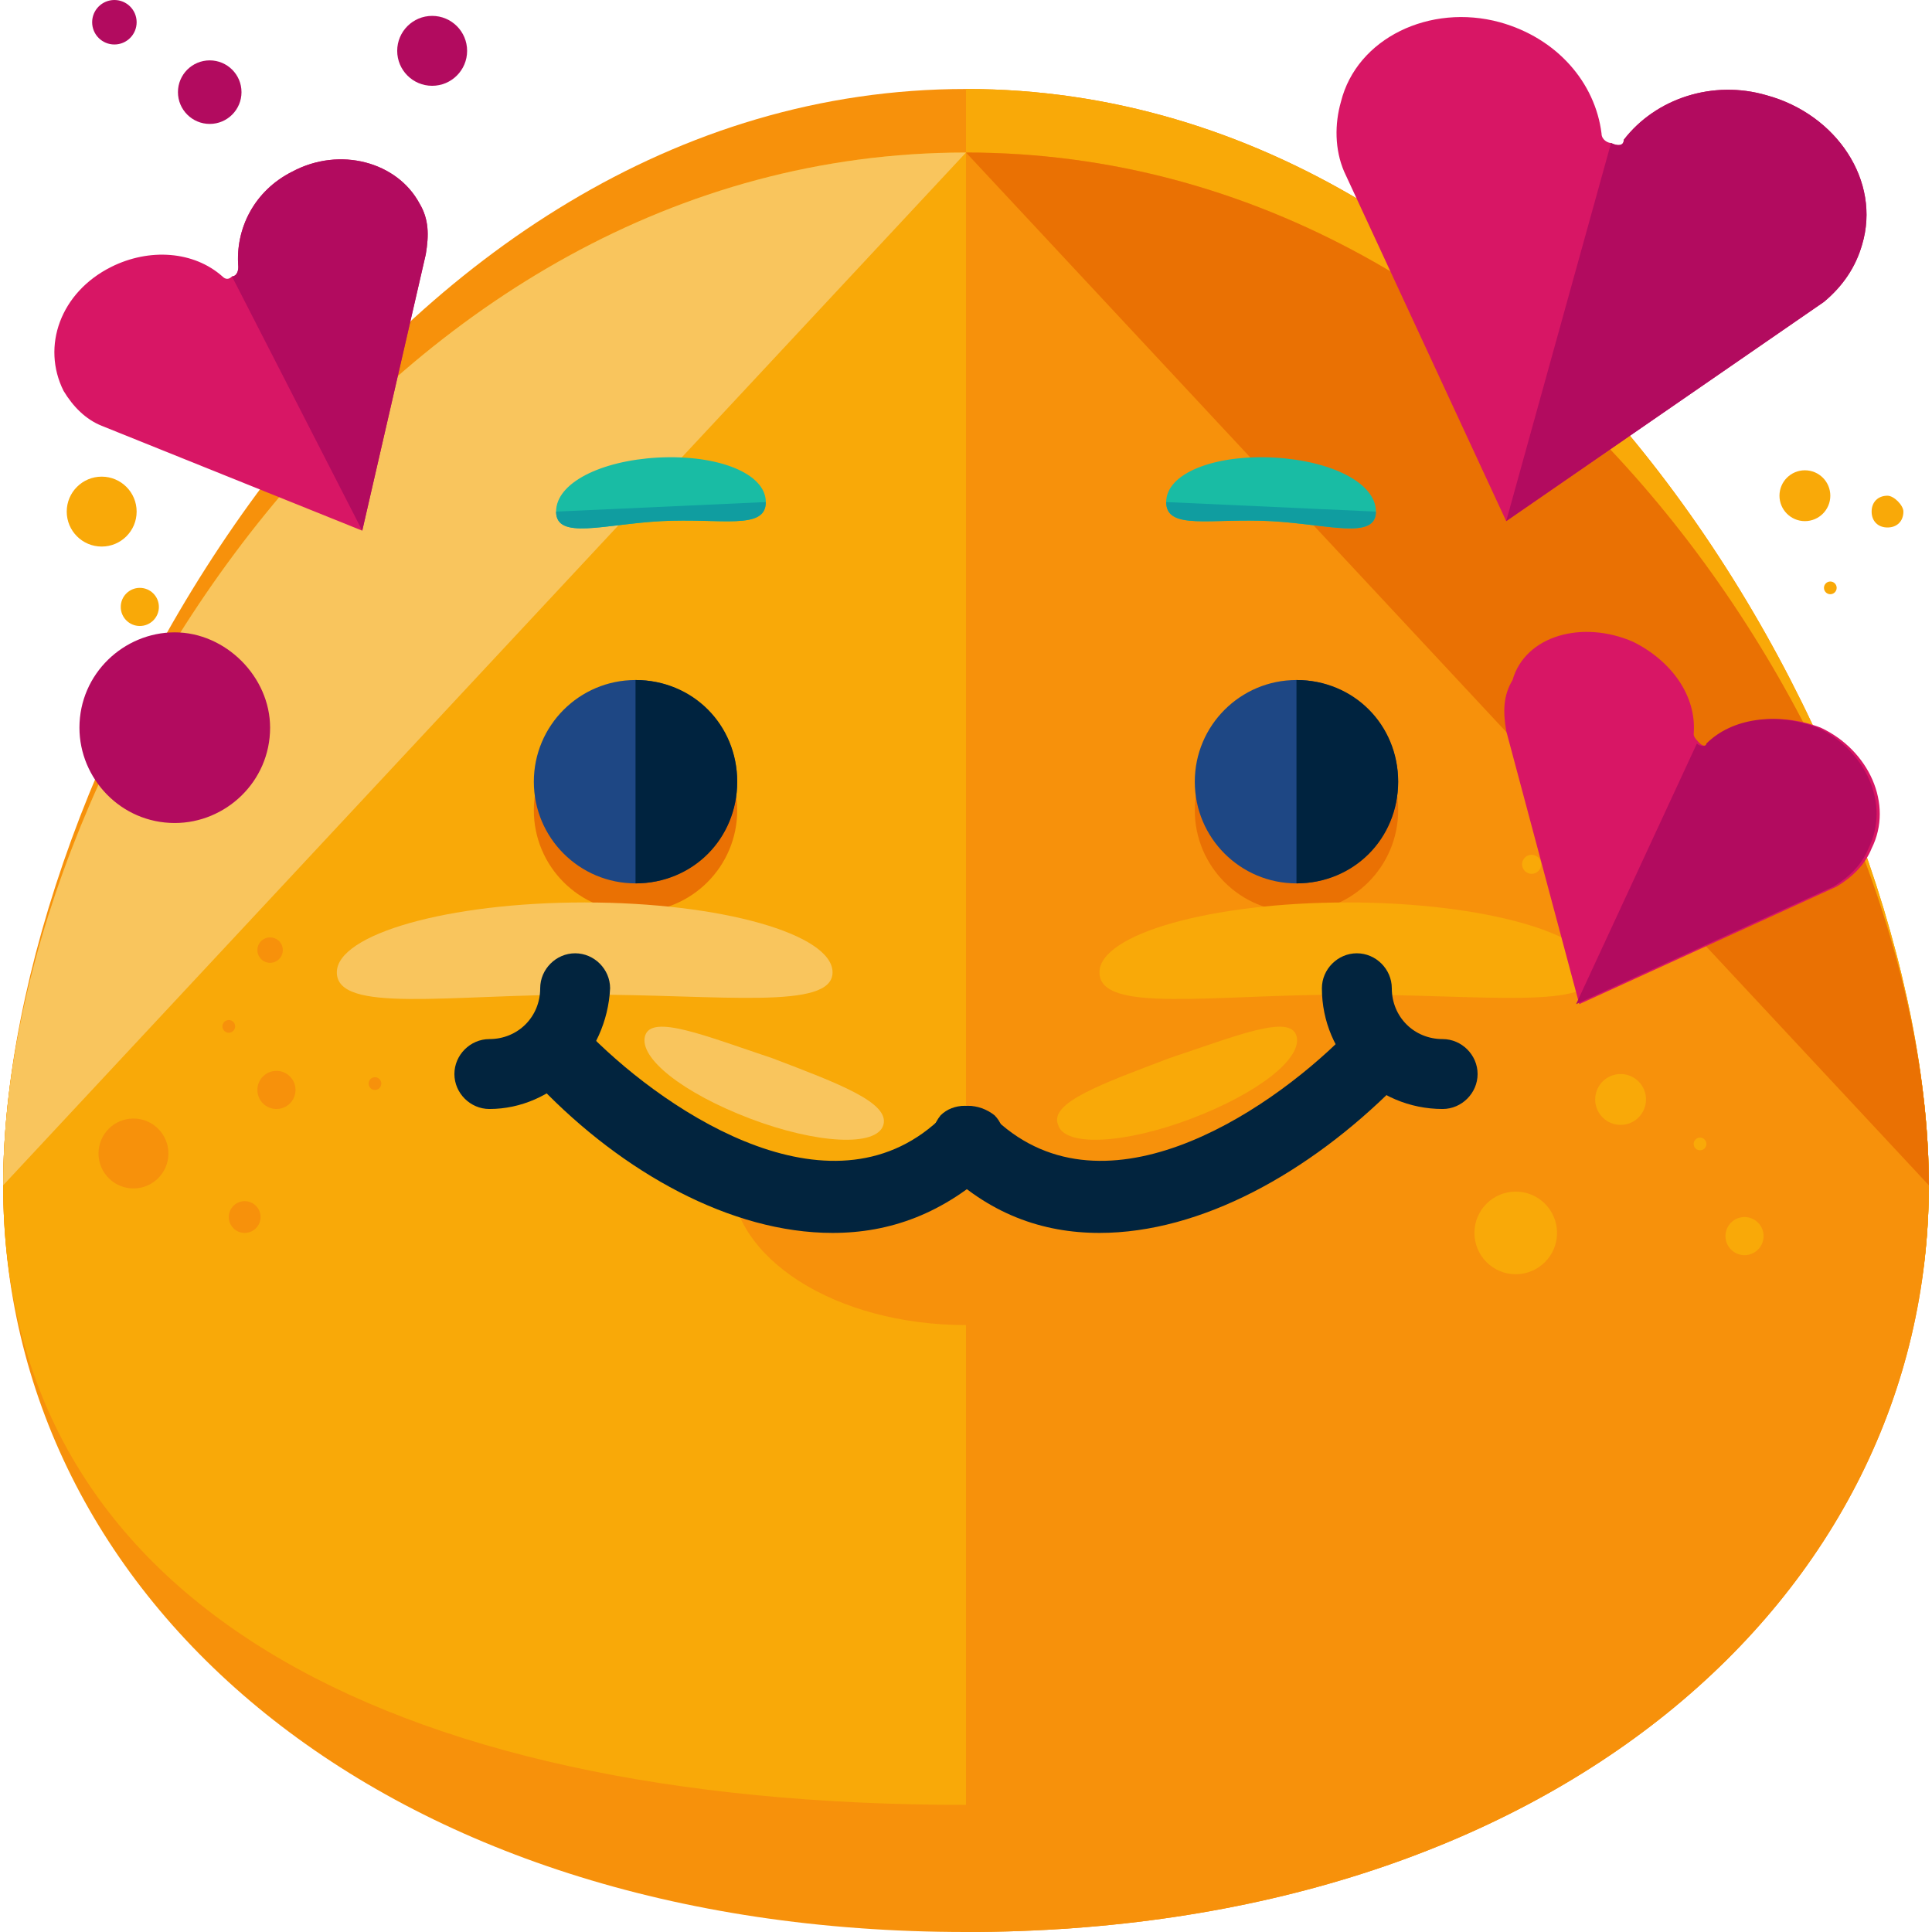 <?xml version="1.0" encoding="iso-8859-1"?>
<!-- Uploaded to: SVG Repo, www.svgrepo.com, Generator: SVG Repo Mixer Tools -->
<svg height="800px" width="800px" version="1.1" id="Layer_1" xmlns="http://www.w3.org/2000/svg" xmlns:xlink="http://www.w3.org/1999/xlink" 
	 viewBox="0 0 486.4 486.4" xml:space="preserve">
<g>
	<path style="fill:#F7910B;" d="M485.6,298.4c0,104-95.2,188-242.4,188s-242.4-84-242.4-188s95.2-260,242.4-260
		S485.6,194.4,485.6,298.4z"/>
	<path style="fill:#F7910B;" d="M485.6,298.4c0,104-95.2,156-242.4,156s-242.4-52-242.4-156s95.2-276,242.4-276
		S485.6,194.4,485.6,298.4z"/>
</g>
<g>
	<path style="fill:#F9A908;" d="M243.2,22.4c147.2,0,242.4,172,242.4,276s-95.2,156-242.4,156"/>
	<path style="fill:#F9A908;" d="M485.6,298.4c0,104-95.2,156-242.4,156s-242.4-52-242.4-156s95.2-260,242.4-260
		S485.6,194.4,485.6,298.4z"/>
</g>
<path style="fill:#F9C55D;" d="M0.8,298.4c0-104,95.2-260,242.4-260"/>
<path style="fill:#F7910B;" d="M243.2,38.4c147.2,0,242.4,156,242.4,260s-95.2,188-242.4,188"/>
<g>
	<path style="fill:#EA7103;" d="M243.2,38.4c147.2,0,242.4,156,242.4,260"/>
	<circle style="fill:#EA7103;" cx="160" cy="204" r="25.6"/>
	<circle style="fill:#EA7103;" cx="326.4" cy="204" r="25.6"/>
</g>
<circle style="fill:#1E4784;" cx="160" cy="196.8" r="25.6"/>
<path style="fill:#00233F;" d="M160,171.2c14.4,0,25.6,11.2,25.6,25.6s-11.2,25.6-25.6,25.6"/>
<circle style="fill:#1E4784;" cx="326.4" cy="196.8" r="25.6"/>
<path style="fill:#00233F;" d="M326.4,171.2c14.4,0,25.6,11.2,25.6,25.6s-11.2,25.6-25.6,25.6"/>
<g>
	<path style="fill:#19BCA4;" d="M192.8,126.4c0,7.2-11.2,4-26.4,4.8C152,132,140,136,140,128.8s11.2-12.8,25.6-13.6
		C180.8,114.4,192.8,119.2,192.8,126.4z"/>
	<path style="fill:#19BCA4;" d="M293.6,126.4c0,7.2,11.2,4,26.4,4.8c14.4,0.8,26.4,4.8,26.4-2.4s-11.2-12.8-25.6-13.6
		C305.6,114.4,293.6,119.2,293.6,126.4z"/>
</g>
<g>
	<path style="fill:#109DA0;" d="M192.8,126.4c0,7.2-11.2,4-26.4,4.8C152,132,140,136,140,128.8"/>
	<path style="fill:#109DA0;" d="M293.6,126.4c0,7.2,11.2,4,26.4,4.8c14.4,0.8,26.4,4.8,26.4-2.4"/>
</g>
<path style="fill:#F9C55D;" d="M209.6,244.8c0,9.6-28,5.6-62.4,5.6s-62.4,4.8-62.4-5.6c0-9.6,28-17.6,62.4-17.6
	S209.6,235.2,209.6,244.8z"/>
<path style="fill:#F9A908;" d="M401.6,244.8c0,9.6-28,5.6-62.4,5.6s-62.4,4.8-62.4-5.6c0-9.6,28-17.6,62.4-17.6
	S401.6,235.2,401.6,244.8z"/>
<g>
	<circle style="fill:#F7910B;" cx="69.6" cy="274.4" r="4.8"/>
	<circle style="fill:#F7910B;" cx="33.6" cy="290.4" r="8.8"/>
	<circle style="fill:#F7910B;" cx="57.6" cy="258.4" r="1.6"/>
	<circle style="fill:#F7910B;" cx="94.4" cy="272.8" r="1.6"/>
</g>
<g>
	<circle style="fill:#F9A908;" cx="408" cy="276.8" r="6.4"/>
	<circle style="fill:#F9A908;" cx="428" cy="288" r="1.6"/>
	<circle style="fill:#F9A908;" cx="385.6" cy="217.6" r="2.4"/>
	<circle style="fill:#F9A908;" cx="381.6" cy="310.4" r="10.4"/>
	<circle style="fill:#F9A908;" cx="439.2" cy="311.2" r="4.8"/>
</g>
<g>
	<circle style="fill:#F7910B;" cx="61.6" cy="306.4" r="4"/>
	<circle style="fill:#F7910B;" cx="68" cy="239.2" r="3.2"/>
</g>
<g>
	<circle style="fill:#F9A908;" cx="25.6" cy="128.8" r="8.8"/>
	<circle style="fill:#F9A908;" cx="51.2" cy="100.8" r="4.8"/>
	<circle style="fill:#F9A908;" cx="460.8" cy="148" r="1.6"/>
	<circle style="fill:#F9A908;" cx="454.4" cy="124.8" r="6.4"/>
	<path style="fill:#F9A908;" d="M479.2,128.8c0,2.4-1.6,4-4,4s-4-1.6-4-4s1.6-4,4-4C476.8,124.8,479.2,127.2,479.2,128.8z"/>
	<circle style="fill:#F9A908;" cx="35.2" cy="152.8" r="4.8"/>
</g>
<path style="fill:#F7910B;" d="M302.4,296c0,20.8-26.4,37.6-59.2,37.6S184,316.8,184,296"/>
<g>
	<path style="fill:#02243E;" d="M209.6,310.4c-25.6,0-52.8-15.2-73.6-36.8c-3.2-3.2-3.2-8.8,0-12.8c3.2-3.2,8.8-3.2,12.8,0
		c20,20,61.6,47.2,88.8,20c3.2-3.2,8.8-3.2,12.8,0c3.2,3.2,3.2,8.8,0,12.8C237.6,305.6,224,310.4,209.6,310.4z"/>
	<path style="fill:#02243E;" d="M276.8,310.4c-14.4,0-28-4.8-40-16.8c-3.2-3.2-3.2-8.8,0-12.8c3.2-3.2,8.8-3.2,12.8,0
		c27.2,27.2,68.8,0,88.8-20c3.2-3.2,8.8-3.2,12.8,0c3.2,3.2,3.2,8.8,0,12.8C329.6,295.2,302.4,310.4,276.8,310.4z"/>
	<path style="fill:#02243E;" d="M123.2,279.2c-4.8,0-8.8-4-8.8-8.8s4-8.8,8.8-8.8c7.2,0,12.8-5.6,12.8-12.8c0-4.8,4-8.8,8.8-8.8
		s8.8,4,8.8,8.8C152.8,265.6,139.2,279.2,123.2,279.2z"/>
	<path style="fill:#02243E;" d="M363.2,279.2c-16.8,0-30.4-13.6-30.4-30.4c0-4.8,4-8.8,8.8-8.8s8.8,4,8.8,8.8
		c0,7.2,5.6,12.8,12.8,12.8c4.8,0,8.8,4,8.8,8.8S368,279.2,363.2,279.2z"/>
</g>
<path style="fill:#F9C55D;" d="M222.4,283.2c-1.6,5.6-16.8,4.8-33.6-1.6s-28-15.2-26.4-20.8c1.6-5.6,15.2,0,32,5.6
	C211.2,272.8,224,277.6,222.4,283.2z"/>
<path style="fill:#F9A908;" d="M266.4,283.2c1.6,5.6,16.8,4.8,33.6-1.6c16.8-6.4,28-15.2,26.4-20.8c-1.6-5.6-15.2,0-32,5.6
	C277.6,272.8,264,277.6,266.4,283.2z"/>
<path style="fill:#D81665;" d="M377.6,5.6c14.4,4,24,15.2,25.6,28c0,1.6,1.6,2.4,2.4,2.4c1.6,0.8,3.2,0.8,3.2-0.8
	c8-10.4,22.4-15.2,36-11.2c17.6,4.8,28.8,21.6,24,37.6c-1.6,5.6-4.8,10.4-9.6,14.4l0,0l0,0l-80,55.2l-40.8-88l0,0l0,0
	c-2.4-5.6-2.4-12-0.8-17.6C341.6,9.6,360,0.8,377.6,5.6z"/>
<path style="fill:#B20B5F;" d="M405.6,36c1.6,0.8,3.2,0.8,3.2-0.8c8-10.4,22.4-15.2,36-11.2c17.6,4.8,28.8,21.6,24,37.6
	c-1.6,5.6-4.8,10.4-9.6,14.4l0,0l0,0l-80,55.2"/>
<path style="fill:#D81665;" d="M411.2,161.6c9.6,4.8,16,13.6,15.2,23.2c0,0.8,0.8,1.6,1.6,2.4c0.8,0.8,2.4,0.8,2.4,0
	c6.4-6.4,17.6-8,28-4c12,5.6,18.4,19.2,12.8,30.4c-1.6,4-4.8,7.2-8.8,9.6l0,0l0,0l-64.8,29.6L379.2,184l0,0l0,0
	c-0.8-4.8-0.8-8.8,1.6-12.8C384,160,398.4,156,411.2,161.6z"/>
<path style="fill:#B20B5F;" d="M427.2,187.2c0.8,0.8,2.4,0.8,2.4,0c6.4-6.4,17.6-8,28-4c12,5.6,18.4,19.2,12.8,30.4
	c-1.6,4-4.8,7.2-8.8,9.6l0,0l0,0l-64.8,29.6"/>
<path style="fill:#D81665;" d="M28,67.2c9.6-4.8,20.8-4,28,2.4c0.8,0.8,1.6,0.8,2.4,0c0.8,0,1.6-0.8,1.6-2.4
	c-0.8-9.6,4-19.2,13.6-24c12-6.4,26.4-2.4,32,8c2.4,4,2.4,8,1.6,12.8l0,0l0,0l-16,69.6l-65.6-26.4l0,0l0,0c-4-1.6-7.2-4.8-9.6-8.8
	C10.4,87.2,15.2,73.6,28,67.2z"/>
<g>
	<path style="fill:#B20B5F;" d="M58.4,69.6c0.8,0,1.6-0.8,1.6-2.4c-0.8-9.6,4-19.2,13.6-24c12-6.4,26.4-2.4,32,8
		c2.4,4,2.4,8,1.6,12.8l0,0l0,0l-16,69.6"/>
	<circle style="fill:#B20B5F;" cx="28.8" cy="5.6" r="5.6"/>
	<circle style="fill:#B20B5F;" cx="52.8" cy="23.2" r="8"/>
	<circle style="fill:#B20B5F;" cx="108.8" cy="12.8" r="8.8"/>
	<path style="fill:#B20B5F;" d="M68,183.2c0,13.6-11.2,24-24,24c-13.6,0-24-11.2-24-24c0-13.6,11.2-24,24-24S68,170.4,68,183.2z"/>
</g>
</svg>